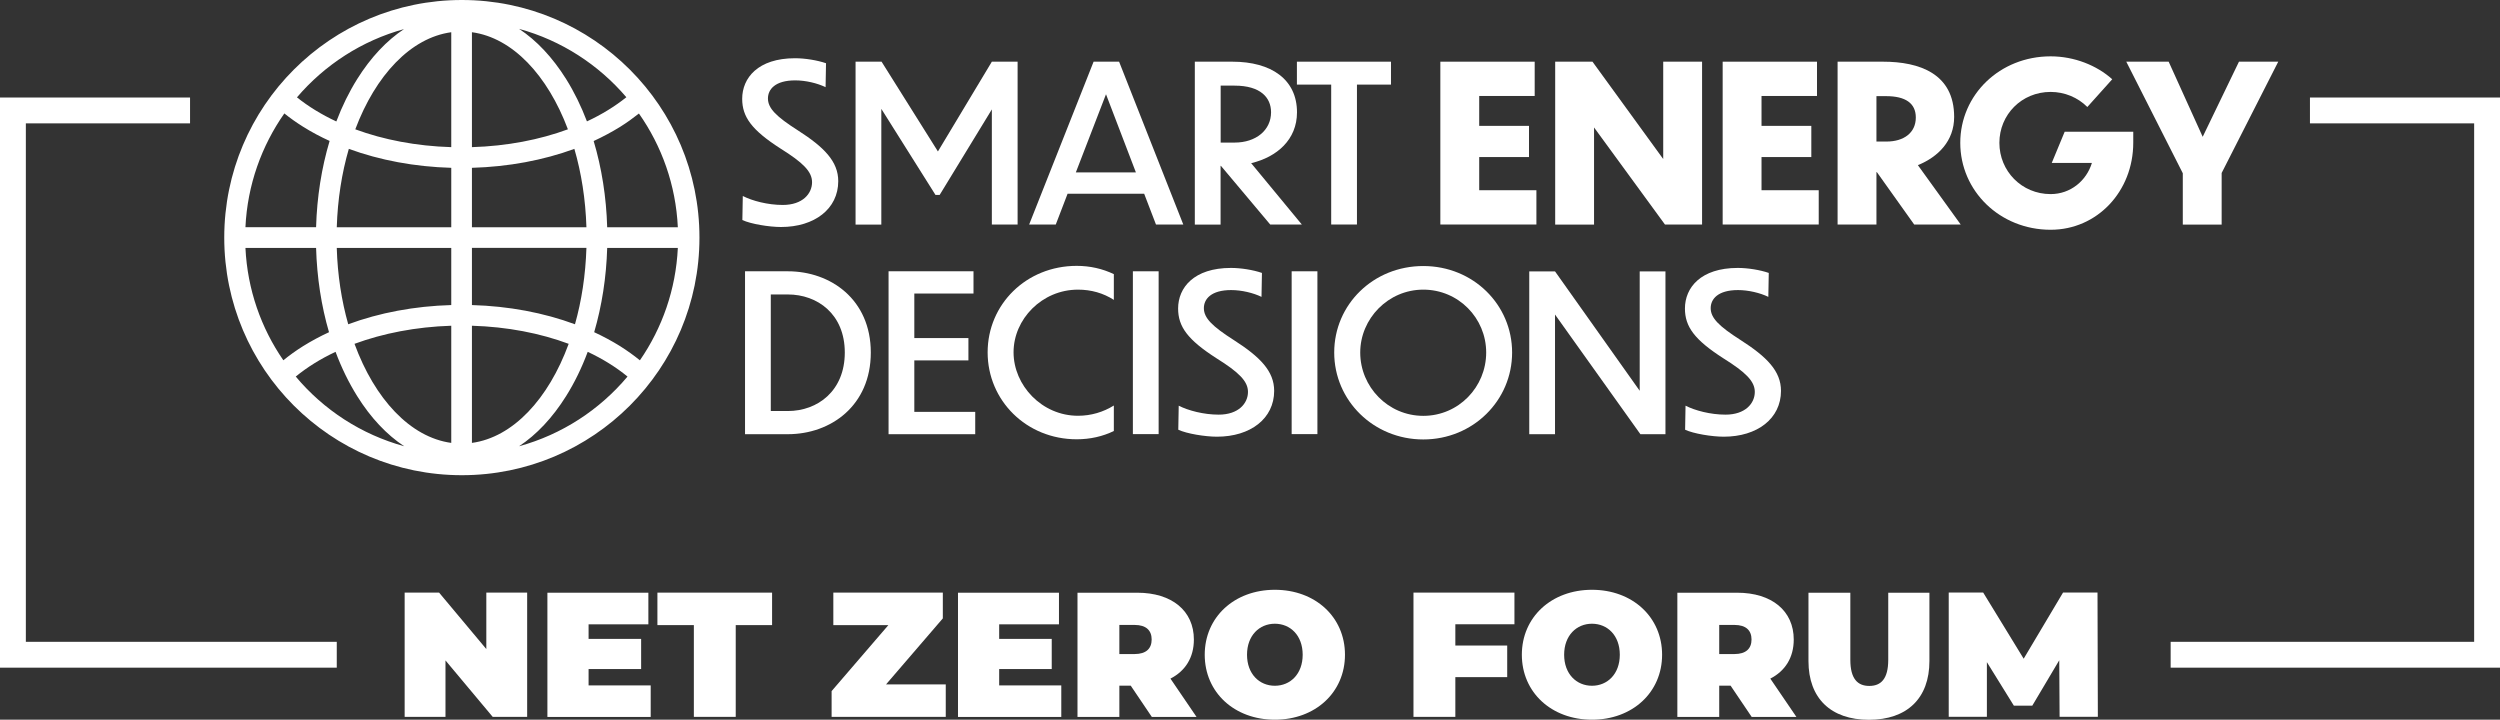 <svg xmlns="http://www.w3.org/2000/svg" id="Layer_1" data-name="Layer 1" viewBox="0 0 290.19 83.54"><rect x="0" y="0" width="290.19" height="83.54" fill="#333333" stroke="none"/><defs><style>      .cls-1 {        fill: none;        stroke: #fff;        stroke-miterlimit: 10;        stroke-width: 3px;      }      .cls-2 {        fill: #fff;      }    </style></defs><g><g><path class="cls-2" d="M95.83,10.12c-.94-.46-2.31-.79-3.52-.79-2.33,0-3.17,1.04-3.17,2.1,0,1.14.96,2.1,3.47,3.7,3.04,1.95,4.69,3.6,4.69,5.9,0,3.22-2.76,5.32-6.64,5.32-1.37,0-3.52-.35-4.49-.81l.05-2.79c1.09.56,2.89,1.04,4.64,1.04,2.31,0,3.4-1.32,3.4-2.64,0-1.24-1.06-2.28-3.65-3.9-3.35-2.15-4.46-3.67-4.46-5.78,0-2.41,1.82-4.71,6.13-4.71,1.17,0,2.58.23,3.6.58l-.05,2.76Z"></path><path class="cls-2" d="M102.3,12.66v13.41h-2.99V7.16h3.02l6.54,10.42,6.26-10.42h2.99v18.9h-2.99v-13.36l-6.06,9.93h-.48l-6.28-9.98Z"></path><path class="cls-2" d="M132.81,22.49h-8.89l-1.37,3.57h-3.09l7.48-18.9h2.96l7.45,18.9h-3.17l-1.37-3.57ZM131.85,20.01l-3.47-9.07-3.5,9.07h6.97Z"></path><path class="cls-2" d="M141.71,19.25h-.03v6.82h-2.99V7.16h4.36c4.51,0,7.5,2.05,7.5,5.88,0,3.17-2.33,5.19-5.32,5.9l5.88,7.12h-3.67l-5.73-6.82ZM141.69,9.94v6.61h1.62c2.48,0,4.23-1.44,4.23-3.52,0-1.7-1.22-3.09-4.23-3.09h-1.62Z"></path><path class="cls-2" d="M154.52,9.82h-3.98v-2.66h10.92v2.66h-3.95v16.24h-2.99V9.82Z"></path><path class="cls-2" d="M167.19,7.16h10.95v3.98h-6.44v3.47h5.78v3.62h-5.78v3.85h6.64v3.98h-11.15V7.16Z"></path><path class="cls-2" d="M185.03,14.79v11.28h-4.51V7.16h4.33l8.21,11.3V7.16h4.51v18.9h-4.31l-8.24-11.28Z"></path><path class="cls-2" d="M199.96,7.16h10.95v3.98h-6.44v3.47h5.78v3.62h-5.78v3.85h6.64v3.98h-11.15V7.16Z"></path><path class="cls-2" d="M217.86,19.98h-.05v6.08h-4.51V7.16h5.27c4.23,0,8.26,1.39,8.26,6.41,0,2.79-1.85,4.64-4.21,5.6l4.97,6.89h-5.4l-4.33-6.08ZM217.81,11.16v5.27h1.17c2,0,3.4-1.01,3.4-2.79,0-1.65-1.19-2.48-3.45-2.48h-1.11Z"></path><path class="cls-2" d="M238.03,26.67c-5.9,0-10.49-4.51-10.49-10.09s4.59-10.04,10.49-10.04c2.76,0,5.37,1.06,7.15,2.66l-2.89,3.22c-1.11-1.11-2.64-1.75-4.26-1.75-3.37,0-5.95,2.64-5.95,5.91s2.58,5.95,5.95,5.95c2.31,0,4.16-1.55,4.79-3.62h-4.66l1.5-3.62h7.96v1.27c0,5.68-4.21,10.11-9.58,10.11Z"></path><path class="cls-2" d="M257.88,20.06v6.01h-4.51v-5.96l-6.56-12.95h4.92l3.95,8.72,4.21-8.72h4.56l-6.56,12.9Z"></path><path class="cls-2" d="M86.48,31.49h4.97c4.97,0,9.63,3.27,9.63,9.43s-4.64,9.48-9.63,9.48h-4.97v-18.9ZM89.47,47.71h1.98c3.45,0,6.61-2.33,6.61-6.79s-3.17-6.74-6.61-6.74h-1.98v13.53Z"></path><path class="cls-2" d="M103.14,31.49h9.86v2.58h-6.87v5.17h6.28v2.59h-6.28v5.98h7.07v2.59h-10.06v-18.9Z"></path><path class="cls-2" d="M129.29,34.81c-1.22-.79-2.64-1.19-4.16-1.19-4.18,0-7.48,3.42-7.48,7.27s3.29,7.37,7.48,7.37c1.52,0,2.94-.43,4.16-1.19v2.96c-1.29.63-2.76.96-4.31.96-5.85,0-10.34-4.51-10.34-10.09s4.49-10.04,10.34-10.04c1.55,0,2.99.33,4.31.96v2.97Z"></path><path class="cls-2" d="M131.5,31.49h2.99v18.9h-2.99v-18.9Z"></path><path class="cls-2" d="M146.43,34.46c-.94-.46-2.31-.79-3.52-.79-2.33,0-3.17,1.04-3.17,2.1,0,1.14.96,2.1,3.47,3.7,3.04,1.95,4.69,3.6,4.69,5.9,0,3.22-2.76,5.32-6.64,5.32-1.37,0-3.52-.35-4.49-.81l.05-2.79c1.09.56,2.89,1.04,4.64,1.04,2.31,0,3.4-1.32,3.4-2.64,0-1.24-1.06-2.28-3.65-3.9-3.35-2.15-4.46-3.67-4.46-5.78,0-2.41,1.82-4.71,6.13-4.71,1.17,0,2.59.23,3.6.58l-.05,2.76Z"></path><path class="cls-2" d="M149.93,31.49h2.99v18.9h-2.99v-18.9Z"></path><path class="cls-2" d="M175.52,40.92c0,5.57-4.54,10.09-10.31,10.09s-10.34-4.51-10.34-10.09,4.54-10.04,10.34-10.04,10.31,4.49,10.31,10.04ZM157.89,40.92c0,3.98,3.22,7.35,7.32,7.35s7.3-3.35,7.3-7.35-3.22-7.3-7.3-7.3-7.32,3.37-7.32,7.3Z"></path><path class="cls-2" d="M180.5,36.51v13.89h-2.99v-18.9h2.99l9.83,13.86v-13.86h2.99v18.9h-2.91l-9.91-13.89Z"></path><path class="cls-2" d="M205.26,34.46c-.94-.46-2.31-.79-3.52-.79-2.33,0-3.17,1.04-3.17,2.1,0,1.14.96,2.1,3.47,3.7,3.04,1.95,4.69,3.6,4.69,5.9,0,3.22-2.76,5.32-6.64,5.32-1.37,0-3.52-.35-4.49-.81l.05-2.79c1.09.56,2.89,1.04,4.64,1.04,2.31,0,3.4-1.32,3.4-2.64,0-1.24-1.06-2.28-3.65-3.9-3.35-2.15-4.46-3.67-4.46-5.78,0-2.41,1.82-4.71,6.13-4.71,1.17,0,2.59.23,3.6.58l-.05,2.76Z"></path></g><path class="cls-2" d="M26.03,27.58c0,15.23,12.35,27.58,27.58,27.58s27.58-12.35,27.58-27.58S68.84,0,53.61,0s-27.58,12.35-27.58,27.58ZM54.78,26.38v-6.9c4.24-.12,8.29-.88,11.89-2.2.81,2.78,1.3,5.86,1.4,9.1h-13.29ZM68.07,28.78c-.1,3.15-.56,6.14-1.33,8.86-3.62-1.34-7.7-2.11-11.96-2.23v-6.64h13.29ZM54.78,17.08V3.74c4.71.64,8.78,4.99,11.14,11.27-3.28,1.21-7.08,1.95-11.14,2.07ZM46.92,3.36c-2.03,1.34-3.88,3.3-5.46,5.82-.94,1.5-1.75,3.15-2.42,4.92-1.73-.81-3.26-1.75-4.57-2.8,3.22-3.77,7.53-6.58,12.45-7.93ZM33.01,13.17c.67.54,1.39,1.05,2.17,1.54.97.61,2,1.16,3.08,1.65-.93,3.11-1.47,6.5-1.57,10.01h-8.2c.23-4.9,1.87-9.43,4.52-13.21ZM32.89,41.82c-2.58-3.74-4.17-8.21-4.4-13.04h8.2c.1,3.43.61,6.74,1.5,9.78-1.06.49-2.06,1.03-3.01,1.62-.83.52-1.59,1.07-2.29,1.64ZM34.33,43.71c1.32-1.08,2.87-2.05,4.62-2.87.69,1.85,1.53,3.57,2.51,5.14,1.58,2.53,3.43,4.48,5.46,5.82-4.99-1.37-9.36-4.23-12.59-8.09ZM52.38,51.41c-4.76-.65-8.88-5.09-11.23-11.5,3.31-1.22,7.13-1.97,11.23-2.1v13.6ZM52.38,35.41c-4.26.12-8.34.89-11.96,2.23-.77-2.72-1.24-5.71-1.33-8.86h13.29v6.64ZM52.38,26.38h-13.29c.1-3.24.59-6.32,1.4-9.1,3.6,1.32,7.66,2.08,11.89,2.2v6.9ZM52.38,17.08c-4.06-.12-7.86-.86-11.14-2.07,2.36-6.28,6.44-10.63,11.14-11.27v13.33ZM54.78,37.81c4.1.12,7.93.87,11.23,2.1-2.35,6.41-6.47,10.85-11.23,11.5v-13.6ZM60.25,51.8c2.03-1.34,3.88-3.3,5.46-5.82.98-1.56,1.82-3.29,2.51-5.14,1.75.82,3.3,1.79,4.62,2.87-3.23,3.85-7.6,6.72-12.59,8.09ZM74.27,41.82c-.7-.57-1.47-1.12-2.29-1.64-.95-.59-1.95-1.13-3.01-1.62.89-3.05,1.41-6.36,1.51-9.78h8.2c-.23,4.83-1.82,9.3-4.4,13.04ZM74.16,13.17c2.65,3.77,4.29,8.3,4.52,13.21h-8.2c-.1-3.51-.64-6.9-1.57-10.01,1.08-.5,2.11-1.05,3.08-1.65.78-.49,1.5-1.01,2.17-1.54ZM72.7,11.29c-1.31,1.05-2.85,2-4.57,2.8-.67-1.76-1.48-3.42-2.42-4.92-1.58-2.52-3.43-4.48-5.46-5.82,4.92,1.35,9.23,4.16,12.45,7.93Z"></path></g><polyline class="cls-1" points="22.06 12.82 1.5 12.82 1.5 76 39.09 76"></polyline><polyline class="cls-1" points="268.13 12.82 288.69 12.82 288.69 76 251.96 76"></polyline><g><path class="cls-2" d="M61.19,68.79v14.42h-4l-5.48-6.55v6.55h-4.74v-14.42h4l5.48,6.55v-6.55h4.74Z"></path><path class="cls-2" d="M75.53,79.55v3.67h-11.99v-14.42h11.72v3.67h-6.94v1.69h6.1v3.5h-6.1v1.9h7.21Z"></path><path class="cls-2" d="M80.53,72.56h-4.22v-3.77h13.31v3.77h-4.22v10.65h-4.86v-10.65Z"></path><path class="cls-2" d="M109.78,79.44v3.77h-13.25v-2.99l6.59-7.66h-6.39v-3.77h12.71v2.99l-6.59,7.66h6.92Z"></path><path class="cls-2" d="M123.19,79.55v3.67h-11.99v-14.42h11.72v3.67h-6.94v1.69h6.1v3.5h-6.1v1.9h7.21Z"></path><path class="cls-2" d="M131.25,79.59h-1.32v3.63h-4.86v-14.42h6.94c4.02,0,6.57,2.1,6.57,5.44,0,2.08-.99,3.65-2.72,4.53l3.03,4.45h-5.19l-2.45-3.63ZM131.7,72.54h-1.77v3.38h1.77c1.34,0,1.98-.64,1.98-1.69s-.64-1.69-1.98-1.69Z"></path><path class="cls-2" d="M139.84,76c0-4.37,3.44-7.54,8.14-7.54s8.14,3.17,8.14,7.54-3.44,7.54-8.14,7.54-8.14-3.17-8.14-7.54ZM151.21,76c0-2.25-1.44-3.6-3.23-3.6s-3.23,1.36-3.23,3.6,1.44,3.6,3.23,3.6,3.23-1.36,3.23-3.6Z"></path><path class="cls-2" d="M168.93,72.46v2.47h6.02v3.67h-6.02v4.61h-4.86v-14.42h11.72v3.67h-6.86Z"></path><path class="cls-2" d="M176.65,76c0-4.37,3.44-7.54,8.14-7.54s8.14,3.17,8.14,7.54-3.44,7.54-8.14,7.54-8.14-3.17-8.14-7.54ZM188.02,76c0-2.25-1.44-3.6-3.23-3.6s-3.23,1.36-3.23,3.6,1.44,3.6,3.23,3.6,3.23-1.36,3.23-3.6Z"></path><path class="cls-2" d="M200.88,79.59h-1.32v3.63h-4.86v-14.42h6.94c4.02,0,6.57,2.1,6.57,5.44,0,2.08-.99,3.65-2.72,4.53l3.03,4.45h-5.19l-2.45-3.63ZM201.33,72.54h-1.77v3.38h1.77c1.34,0,1.98-.64,1.98-1.69s-.64-1.69-1.98-1.69Z"></path><path class="cls-2" d="M209.92,76.73v-7.93h4.86v7.79c0,2.2.84,3.03,2.2,3.03s2.2-.82,2.2-3.03v-7.79h4.78v7.93c0,4.33-2.6,6.82-7.02,6.82s-7.02-2.49-7.02-6.82Z"></path><path class="cls-2" d="M239.07,83.21l-.04-6.57-3.13,5.27h-2.14l-3.13-5.05v6.34h-4.43v-14.42h4l4.7,7.68,4.57-7.68h4l.04,14.42h-4.43Z"></path></g></svg>
